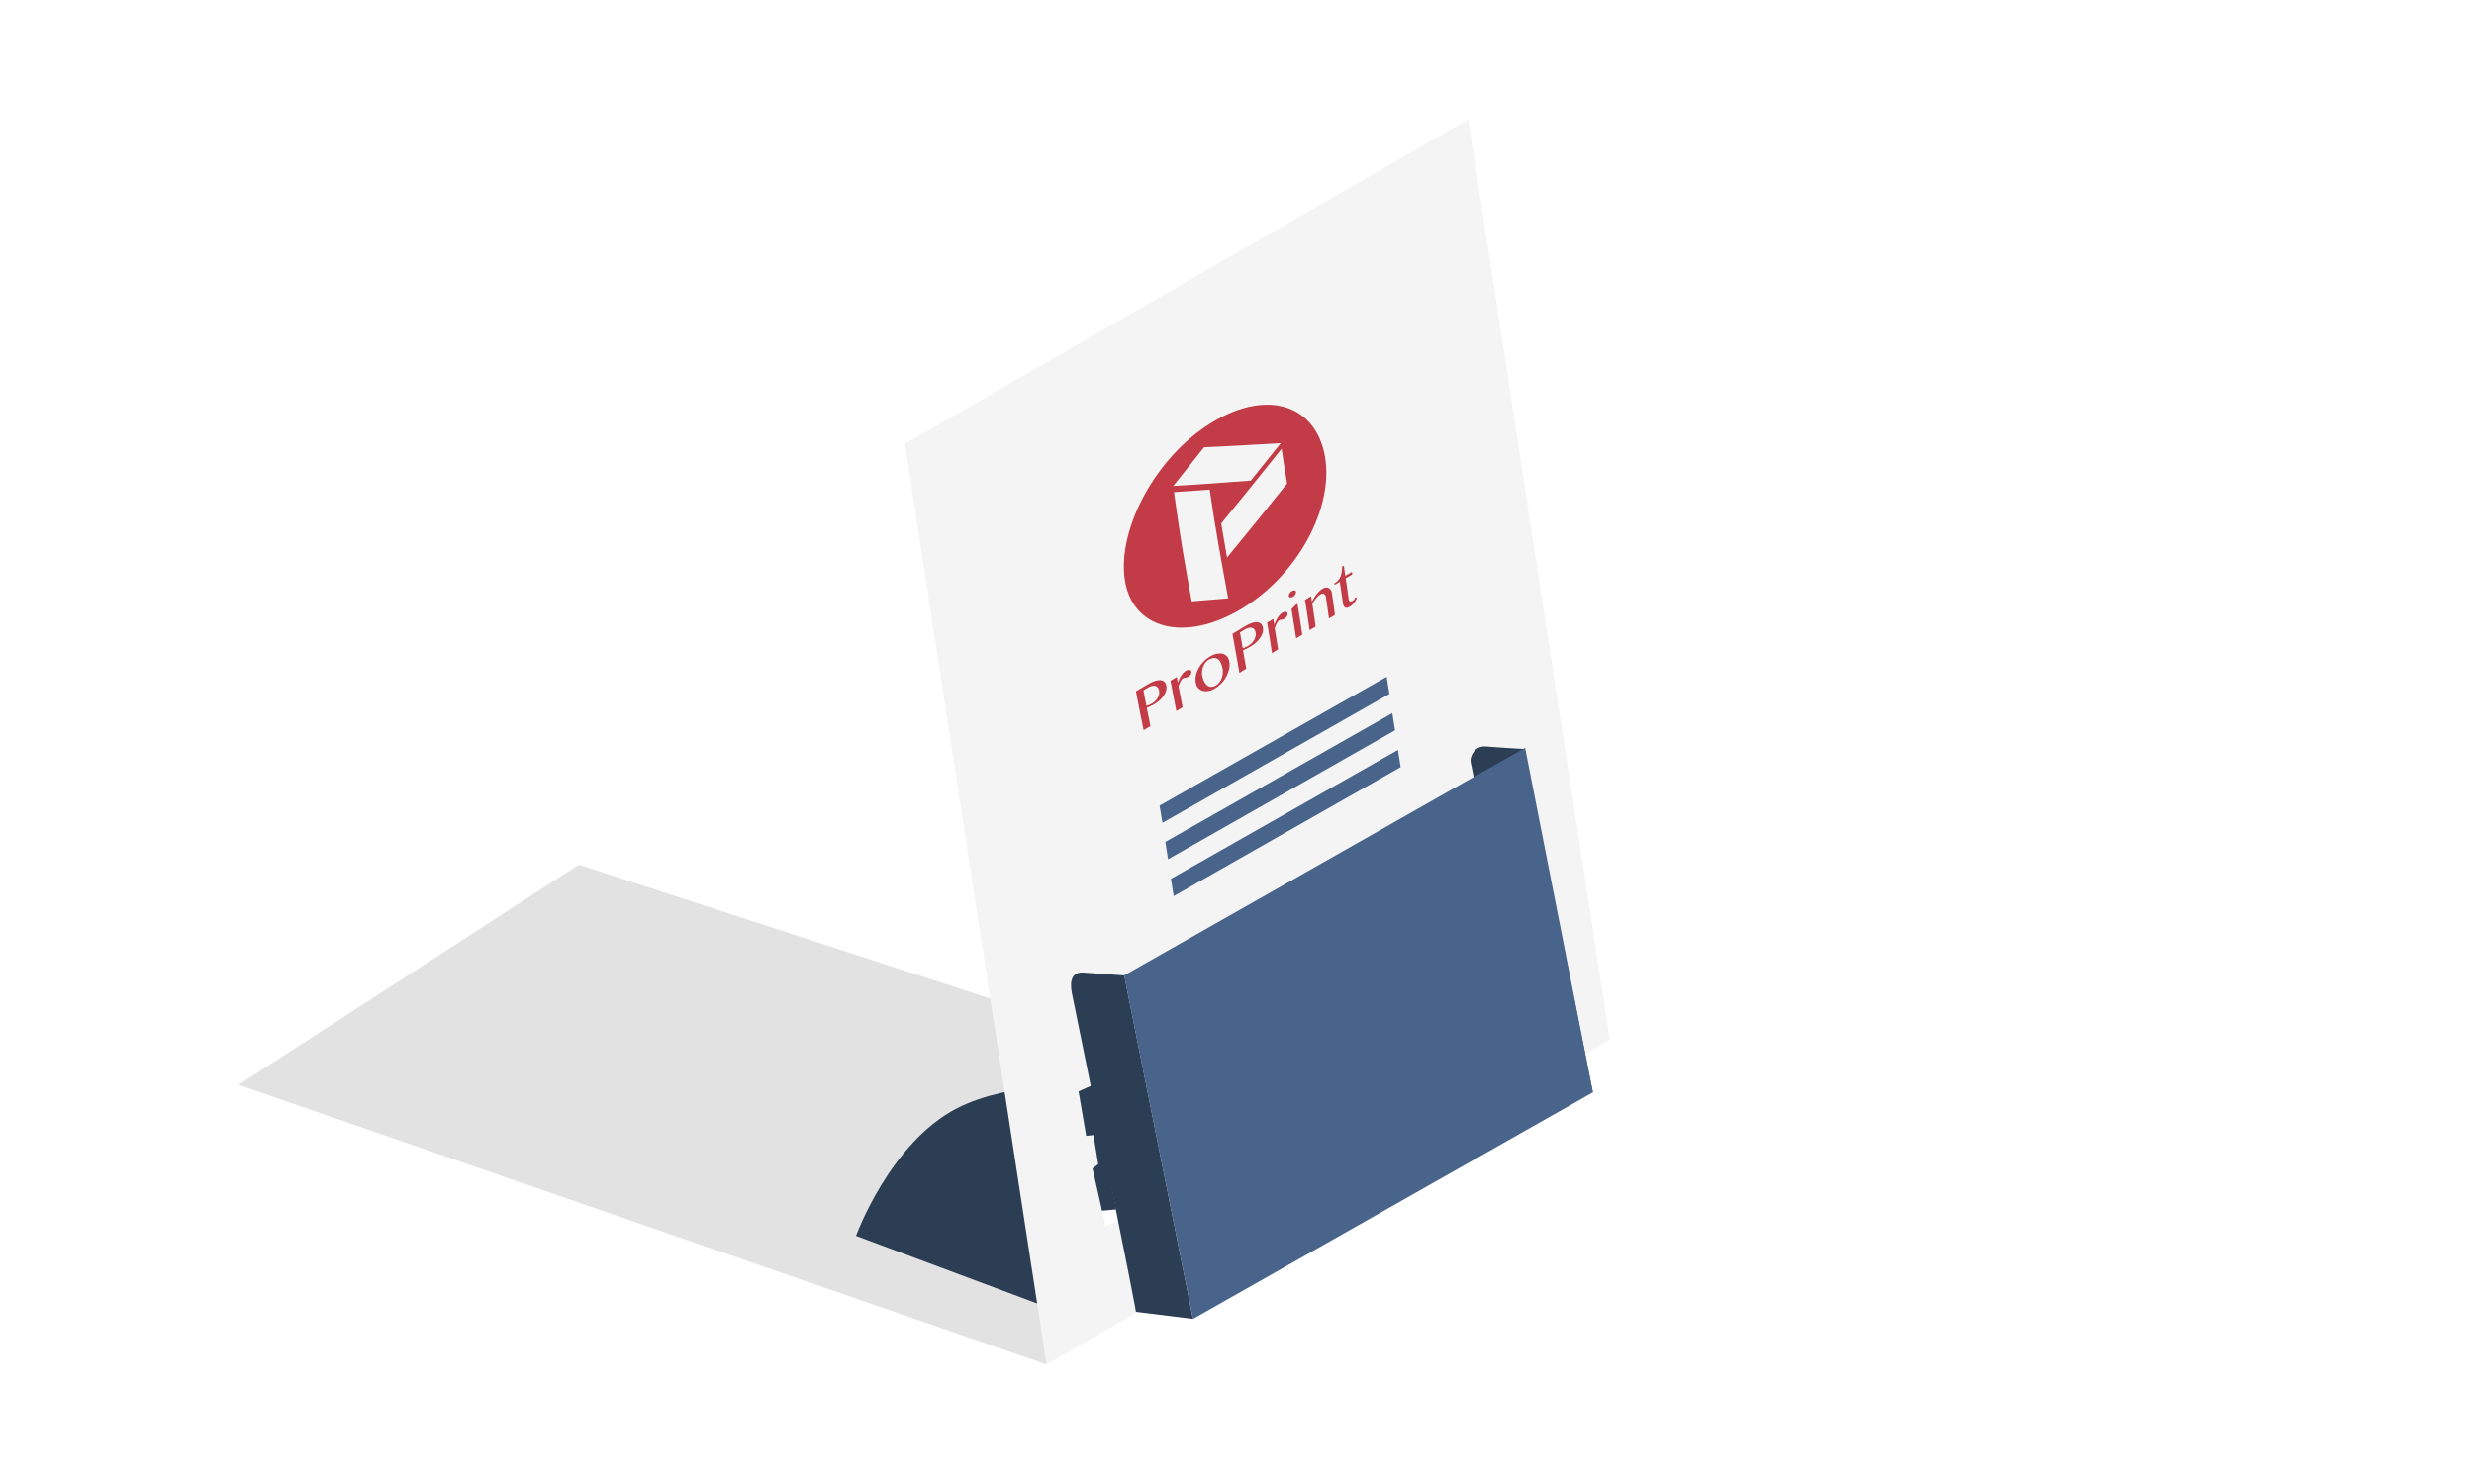 <?xml version="1.0" encoding="utf-8"?>
<!-- Generator: Adobe Illustrator 21.1.0, SVG Export Plug-In . SVG Version: 6.00 Build 0)  -->
<svg version="1.1" id="off" xmlns="http://www.w3.org/2000/svg" xmlns:xlink="http://www.w3.org/1999/xlink" x="0px" y="0px"
	 viewBox="0 0 283.46 170.08" enable-background="new 0 0 283.46 170.08" xml:space="preserve">
<filter  id="AI_DesenfoqueGaussiano_4">
	<feGaussianBlur  stdDeviation="4"></feGaussianBlur>
</filter>
<g>
	<g opacity="0.5" filter="url(#AI_DesenfoqueGaussiano_4)">
		<polygon fill="#C6C6C6" points="119.92,156.39 125.72,118.43 66.33,99.1 27.33,124.33 		"/>
	</g>
	<g>
		<g>
			<path fill="#2C3E54" d="M125.19,124.37c0,0-9.31-0.54-15.49,2.62c-7.75,3.95-11.62,14.65-11.62,14.65l21.39,7.99l2.38-10.48
				l6.04-0.54L125.19,124.37z"/>
			<path fill="#F4F4F4" d="M168.23,13.69l-64.55,37.18l16.23,105.52l64.53-37.24L168.23,13.69z M126.67,140.54l-1.49-6.62l0.65-0.5
				l-0.55-3.33l-0.83,0.09l-0.87-5.1l1.6-0.72l2.96,15.53L126.67,140.54z"/>
			<path fill="#C23B46" d="M138.92,48.38c-6.51,3.92-10.9,12.27-10.05,18.03c0.85,5.76,6.94,7.25,13.4,3.35
				c6.46-3.89,10.53-11.56,9.55-17.37C150.84,46.57,145.43,44.46,138.92,48.38 M140.72,68.57c-1.67,0.14-2.51,0.21-4.18,0.35
				c-0.9-4.93-1.31-7.27-2.03-12.52c1.62-0.1,2.44-0.17,4.09-0.29C139.36,61.24,139.81,63.58,140.72,68.57 M147.47,55.41
				c-2.69,3.37-4.09,5.09-6.88,8.49c-0.27-1.56-0.41-2.33-0.67-3.9c2.8-3.43,4.21-5.17,6.92-8.57
				C147.08,53.04,147.2,53.84,147.47,55.41 M143.31,55.08c-3.55,0.26-5.37,0.42-8.88,0.61c1.4-1.76,2.11-2.65,3.53-4.43
				c3.54-0.15,5.34-0.29,8.79-0.47C145.39,52.5,144.7,53.36,143.31,55.08"/>
			<path fill="#C23B46" d="M130.15,79.23c0.59-0.34,0.88-0.52,1.48-0.87c0.24-0.14,0.48-0.25,0.7-0.32c0.23-0.07,0.43-0.1,0.61-0.09
				c0.18,0.01,0.33,0.07,0.45,0.17c0.12,0.1,0.2,0.25,0.24,0.45c0.04,0.2,0.03,0.4-0.03,0.6c-0.06,0.2-0.15,0.4-0.28,0.58
				s-0.28,0.36-0.45,0.51c-0.18,0.16-0.36,0.29-0.55,0.41c-0.08,0.05-0.17,0.09-0.26,0.14c-0.09,0.05-0.18,0.09-0.26,0.13
				c-0.08,0.04-0.16,0.08-0.23,0.11c-0.07,0.03-0.13,0.06-0.18,0.07c0.16,0.83,0.25,1.25,0.42,2.1c-0.31,0.18-0.47,0.28-0.78,0.46
				C130.66,81.86,130.48,80.97,130.15,79.23 M131.35,80.89c0.09-0.03,0.19-0.06,0.3-0.1c0.11-0.04,0.21-0.09,0.32-0.15
				c0.17-0.1,0.31-0.21,0.43-0.34c0.12-0.12,0.21-0.25,0.28-0.38c0.07-0.13,0.11-0.27,0.13-0.4c0.02-0.13,0.02-0.27-0.01-0.39
				c-0.03-0.15-0.08-0.26-0.16-0.35c-0.08-0.09-0.17-0.15-0.28-0.17c-0.11-0.03-0.23-0.03-0.37,0c-0.14,0.03-0.28,0.09-0.42,0.17
				c-0.22,0.13-0.33,0.2-0.56,0.33C131.13,79.81,131.2,80.17,131.35,80.89"/>
			<path fill="#C23B46" d="M134.11,78.02c0.29-0.17,0.43-0.26,0.72-0.43c0.05,0.26,0.07,0.39,0.12,0.64
				c0.05-0.14,0.11-0.27,0.17-0.41c0.06-0.14,0.13-0.26,0.21-0.38c0.08-0.12,0.16-0.22,0.24-0.32c0.09-0.09,0.18-0.17,0.28-0.23
				c0.08-0.05,0.15-0.08,0.23-0.1c0.07-0.02,0.14-0.02,0.2-0.02c0.06,0.01,0.11,0.03,0.15,0.06c0.04,0.03,0.06,0.08,0.07,0.13
				c0.02,0.11,0,0.21-0.06,0.32c-0.06,0.1-0.16,0.19-0.29,0.27c-0.08,0.05-0.15,0.08-0.2,0.09c-0.05,0.01-0.1,0.02-0.14,0.03
				c-0.04,0-0.09,0.01-0.13,0.02c-0.04,0.01-0.1,0.03-0.16,0.07c-0.05,0.03-0.09,0.07-0.14,0.13c-0.04,0.06-0.09,0.12-0.12,0.2
				c-0.04,0.08-0.08,0.16-0.12,0.26c-0.04,0.09-0.07,0.19-0.11,0.3c0.18,0.95,0.28,1.43,0.47,2.41c-0.29,0.17-0.43,0.26-0.72,0.43
				C134.51,80.06,134.38,79.37,134.11,78.02"/>
			<path fill="#C23B46" d="M139.26,78.87c-0.28,0.17-0.54,0.28-0.79,0.32c-0.25,0.05-0.48,0.04-0.68-0.02
				c-0.2-0.06-0.37-0.17-0.51-0.32c-0.14-0.16-0.23-0.36-0.27-0.6c-0.05-0.26-0.05-0.52,0.01-0.81c0.05-0.28,0.15-0.55,0.29-0.82
				c0.14-0.27,0.32-0.52,0.54-0.75c0.22-0.24,0.47-0.44,0.75-0.61c0.28-0.17,0.54-0.28,0.8-0.33c0.25-0.05,0.48-0.06,0.68-0.01
				c0.2,0.05,0.37,0.15,0.5,0.29c0.13,0.15,0.22,0.34,0.27,0.57c0.05,0.26,0.04,0.54-0.01,0.83c-0.05,0.29-0.15,0.57-0.29,0.85
				c-0.14,0.28-0.31,0.54-0.53,0.78C139.78,78.5,139.54,78.7,139.26,78.87 M139.35,78.53c0.14-0.09,0.27-0.2,0.37-0.34
				c0.11-0.14,0.19-0.3,0.26-0.47c0.07-0.17,0.11-0.35,0.12-0.54c0.02-0.19,0.01-0.37-0.02-0.54c-0.05-0.25-0.11-0.47-0.2-0.66
				c-0.08-0.19-0.19-0.33-0.33-0.43c-0.13-0.1-0.29-0.15-0.47-0.14c-0.18,0.01-0.39,0.08-0.63,0.22c-0.12,0.07-0.24,0.18-0.34,0.31
				c-0.1,0.13-0.18,0.28-0.25,0.45c-0.07,0.17-0.11,0.34-0.13,0.53c-0.02,0.18-0.02,0.36,0.02,0.54c0.05,0.25,0.12,0.47,0.22,0.66
				c0.1,0.19,0.22,0.33,0.35,0.44c0.14,0.1,0.29,0.16,0.47,0.16C138.97,78.71,139.15,78.65,139.35,78.53"/>
			<path fill="#C23B46" d="M141.21,72.64c0.6-0.36,0.9-0.54,1.5-0.9c0.25-0.15,0.48-0.26,0.71-0.34c0.23-0.08,0.43-0.11,0.6-0.09
				c0.18,0.01,0.33,0.07,0.45,0.17c0.12,0.1,0.2,0.25,0.23,0.45c0.04,0.2,0.02,0.41-0.04,0.61c-0.06,0.2-0.16,0.4-0.29,0.58
				c-0.13,0.19-0.28,0.36-0.46,0.52c-0.18,0.16-0.36,0.3-0.55,0.41c-0.08,0.05-0.17,0.1-0.26,0.15c-0.09,0.05-0.18,0.1-0.26,0.14
				c-0.08,0.04-0.16,0.08-0.24,0.11c-0.07,0.04-0.13,0.06-0.18,0.08c0.15,0.83,0.22,1.25,0.37,2.1c-0.31,0.19-0.47,0.29-0.78,0.48
				C141.69,75.28,141.53,74.39,141.21,72.64 M142.39,74.29c0.09-0.03,0.19-0.07,0.3-0.11c0.11-0.04,0.21-0.09,0.32-0.16
				c0.17-0.1,0.32-0.22,0.43-0.34c0.12-0.13,0.21-0.26,0.28-0.39c0.07-0.14,0.12-0.27,0.14-0.41c0.02-0.14,0.02-0.27,0-0.4
				c-0.03-0.15-0.08-0.27-0.15-0.36c-0.08-0.09-0.17-0.15-0.28-0.17c-0.11-0.03-0.23-0.02-0.37,0.01c-0.14,0.03-0.28,0.09-0.43,0.18
				c-0.23,0.14-0.34,0.2-0.56,0.34C142.19,73.2,142.26,73.56,142.39,74.29"/>
			<path fill="#C23B46" d="M145.18,71.36c0.29-0.17,0.43-0.26,0.71-0.43c0.04,0.26,0.06,0.39,0.11,0.65
				c0.05-0.14,0.11-0.27,0.18-0.41c0.07-0.14,0.14-0.26,0.21-0.38c0.08-0.12,0.16-0.22,0.24-0.32c0.09-0.09,0.18-0.17,0.27-0.23
				c0.08-0.05,0.15-0.08,0.22-0.1c0.07-0.02,0.13-0.02,0.19-0.02c0.06,0.01,0.1,0.03,0.14,0.06c0.04,0.03,0.06,0.08,0.07,0.13
				c0.02,0.11,0,0.22-0.07,0.32c-0.06,0.1-0.16,0.19-0.29,0.27c-0.08,0.05-0.15,0.08-0.2,0.09c-0.05,0.01-0.1,0.02-0.14,0.03
				c-0.04,0-0.08,0.01-0.13,0.02c-0.04,0.01-0.09,0.03-0.15,0.07c-0.05,0.03-0.09,0.07-0.13,0.13c-0.04,0.06-0.09,0.12-0.13,0.2
				c-0.04,0.08-0.08,0.16-0.12,0.26c-0.04,0.09-0.07,0.2-0.11,0.3c0.16,0.95,0.24,1.44,0.39,2.42c-0.28,0.17-0.42,0.26-0.7,0.43
				C145.53,73.42,145.41,72.73,145.18,71.36"/>
			<path fill="#C23B46" d="M148.02,67.74c0.06-0.03,0.11-0.06,0.16-0.07c0.05-0.01,0.1-0.01,0.14-0.01
				c0.04,0.01,0.08,0.03,0.11,0.05c0.03,0.03,0.05,0.06,0.06,0.11c0.01,0.05,0,0.1-0.01,0.15c-0.01,0.05-0.04,0.11-0.07,0.16
				c-0.03,0.05-0.07,0.1-0.12,0.15c-0.05,0.05-0.1,0.09-0.15,0.12c-0.06,0.03-0.11,0.06-0.16,0.07c-0.05,0.01-0.1,0.01-0.14,0
				c-0.04-0.01-0.08-0.03-0.11-0.05c-0.03-0.03-0.05-0.06-0.06-0.11c-0.01-0.05,0-0.1,0.01-0.15c0.02-0.05,0.04-0.11,0.07-0.16
				c0.03-0.05,0.07-0.1,0.11-0.15C147.91,67.82,147.96,67.77,148.02,67.74 M147.98,69.81c0.19-0.2,0.28-0.3,0.47-0.49l0.21-0.12
				c0.23,1.39,0.34,2.1,0.55,3.54c-0.28,0.17-0.42,0.25-0.7,0.42C148.3,71.79,148.19,71.13,147.98,69.81"/>
			<path fill="#C23B46" d="M149.52,68.75c0.28-0.17,0.42-0.25,0.7-0.42c0.04,0.25,0.06,0.38,0.1,0.63c0.18-0.36,0.37-0.67,0.58-0.92
				c0.21-0.25,0.43-0.45,0.67-0.59c0.12-0.07,0.24-0.11,0.35-0.12c0.12-0.01,0.22,0.01,0.31,0.06c0.09,0.05,0.17,0.12,0.24,0.22
				c0.07,0.1,0.11,0.22,0.13,0.36c0.15,0.99,0.22,1.49,0.35,2.5c-0.27,0.16-0.41,0.25-0.68,0.41c-0.13-0.97-0.2-1.44-0.34-2.39
				c-0.03-0.23-0.11-0.37-0.23-0.42c-0.12-0.06-0.26-0.04-0.43,0.06c-0.07,0.04-0.15,0.1-0.23,0.18c-0.08,0.07-0.16,0.16-0.24,0.25
				c-0.08,0.09-0.15,0.2-0.23,0.31c-0.08,0.11-0.15,0.23-0.21,0.35c0.16,1.02,0.24,1.54,0.38,2.58c-0.28,0.17-0.42,0.25-0.69,0.42
				C149.85,70.81,149.74,70.11,149.52,68.75"/>
			<path fill="#C23B46" d="M155.48,68.48c-0.07,0.21-0.17,0.41-0.31,0.59c-0.14,0.18-0.31,0.34-0.53,0.47
				c-0.11,0.07-0.21,0.11-0.3,0.12c-0.09,0.01-0.16,0-0.23-0.04c-0.07-0.04-0.12-0.1-0.16-0.19c-0.04-0.09-0.07-0.19-0.09-0.31
				c-0.13-0.99-0.21-1.48-0.35-2.44c-0.24,0.14-0.36,0.21-0.59,0.35c-0.01-0.07-0.02-0.1-0.03-0.17c0.19-0.11,0.35-0.24,0.46-0.38
				c0.11-0.14,0.2-0.3,0.26-0.46c0.06-0.16,0.1-0.34,0.12-0.52c0.02-0.18,0.04-0.37,0.04-0.56c0.08-0.05,0.12-0.07,0.19-0.11
				c0.07,0.46,0.11,0.7,0.18,1.16c0.3-0.18,0.46-0.27,0.76-0.45c0.02,0.11,0.03,0.17,0.04,0.29c-0.3,0.18-0.45,0.27-0.76,0.45
				c0.15,0.97,0.22,1.45,0.35,2.44c0.01,0.05,0.02,0.1,0.05,0.13c0.03,0.03,0.06,0.06,0.09,0.07c0.04,0.01,0.08,0.02,0.13,0.01
				c0.05-0.01,0.1-0.02,0.15-0.05c0.07-0.05,0.14-0.11,0.2-0.18c0.06-0.08,0.1-0.15,0.14-0.24
				C155.37,68.47,155.4,68.47,155.48,68.48"/>
			<polygon fill="#49648B" points="132.86,92.33 133.19,94.3 159.19,79.53 158.88,77.56 			"/>
			<polygon fill="#49648B" points="133.52,96.49 133.83,98.48 159.83,83.7 159.53,81.73 			"/>
			<polygon fill="#49648B" points="134.16,100.72 134.48,102.7 160.48,87.92 160.17,85.95 			"/>
			<path fill="#2C3E54" d="M124.12,111.46c-1.25-0.09-1.61,0.89-1.3,2.4c7.45,36.46,7.33,36.49,7.33,36.49l6.54,0.81l-7.88-39.37
				C128.8,111.79,128.8,111.79,124.12,111.46"/>
			<path fill="#2C3E54" d="M170.2,85.55c-1.25-0.09-1.82,1.18-1.7,1.79l7.46,37.04l6.54,0.81l-7.88-39.37
				C174.62,85.83,174.62,85.87,170.2,85.55"/>
			<polygon fill="#49648B" points="128.8,111.79 136.69,151.16 182.51,125.19 174.74,85.71 			"/>
		</g>
	</g>
</g>
</svg>

